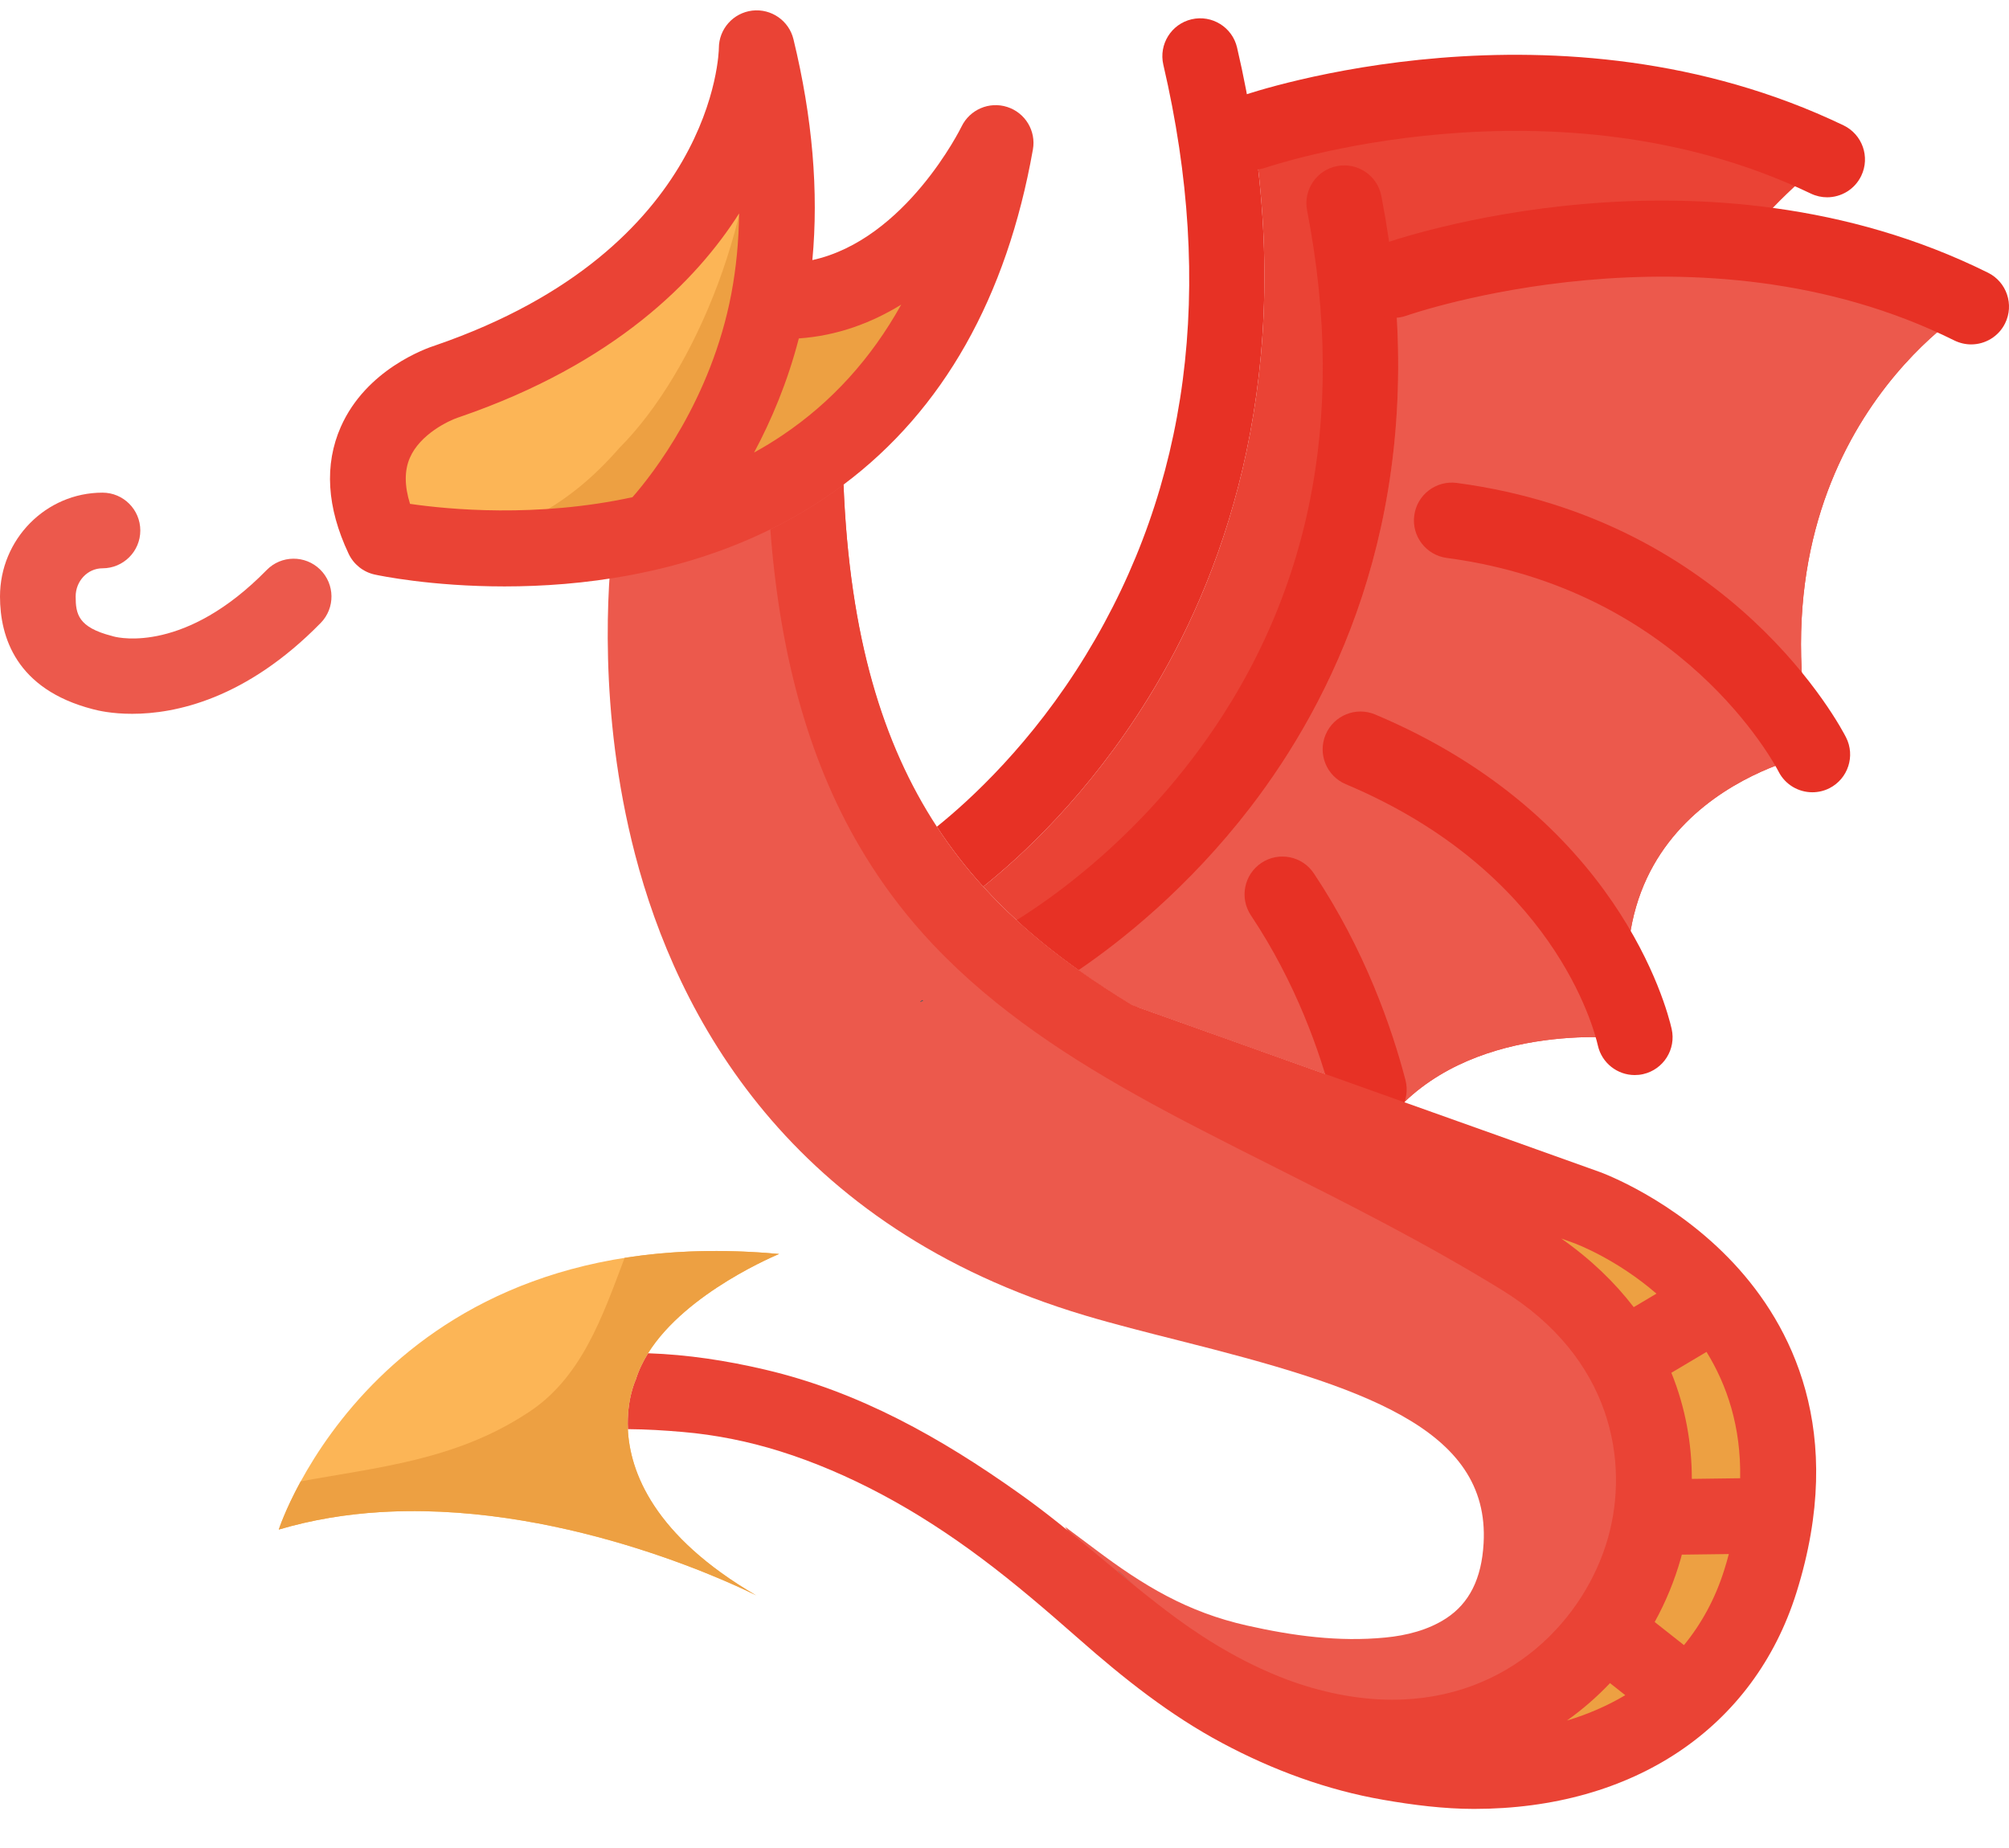 <svg width="50" height="46" viewBox="0 0 50 46" fill="none" xmlns="http://www.w3.org/2000/svg">
<g id="Group">
<path id="Vector" d="M32.967 42.203C35.791 42.936 39.191 41.68 40.028 38.961C42.262 31.648 33.486 28.674 28.298 25.061C28.254 25.045 28.209 25.029 28.168 25.014C27.709 24.735 27.267 24.448 26.844 24.149C26.294 23.761 25.777 23.351 25.293 22.91C25.004 22.645 24.725 22.369 24.461 22.079C24.041 21.62 23.655 21.127 23.305 20.59C21.912 18.457 21.077 15.638 20.977 11.568C20.971 11.365 20.903 11.178 20.79 11.027C20.255 11.468 19.691 11.839 19.113 12.148C18.466 12.496 17.802 12.768 17.139 12.98C16.835 13.076 16.532 13.161 16.232 13.233C15.902 13.312 15.576 13.378 15.255 13.432C15.13 14.473 14.871 17.676 15.806 21.269C16.853 25.29 19.645 30.544 26.994 32.741C27.734 32.962 28.52 33.16 29.354 33.371C33.889 34.513 37.086 35.543 36.924 38.414C36.875 39.297 36.568 39.909 35.988 40.286C35.541 40.576 35.003 40.711 34.48 40.761C33.313 40.875 32.173 40.718 31.037 40.463C29.552 40.13 28.464 39.474 27.256 38.564C27.008 38.377 26.758 38.19 26.507 38.004C27.91 40.269 30.298 41.61 32.967 42.203Z" fill="#EC594C"/>
<path id="Vector_2" d="M45.105 18.78C45.105 18.78 39.416 19.862 40.686 25.818C40.69 25.836 40.693 25.854 40.697 25.872C40.697 25.872 37.119 25.351 34.95 27.434V27.436C34.559 27.295 34.166 27.156 33.776 27.017C31.558 26.225 29.426 25.466 28.176 25.018C26.771 24.164 25.52 23.226 24.471 22.07C25.408 21.323 27.093 19.78 28.581 17.372C30.372 14.472 32.172 9.766 31.191 3.283C33.562 2.578 39.745 1.213 45.474 3.969C45.474 3.969 44.387 4.74 43.34 6.072C45.191 6.252 47.149 6.713 49.058 7.631C49.058 7.631 43.531 10.884 45.105 18.78Z" fill="#EA4335"/>
<g id="Group_2">
<path id="Vector_3" d="M31.118 20.098C29.573 22.106 27.9 23.429 26.847 24.147C26.3 23.759 25.783 23.348 25.301 22.904C25.579 22.732 25.991 22.46 26.48 22.085C27.393 21.386 28.577 20.328 29.673 18.888C32.584 15.066 33.545 10.472 32.531 5.237C32.432 4.727 32.766 4.233 33.277 4.134C33.787 4.036 34.281 4.369 34.379 4.879C34.518 5.598 34.62 6.295 34.689 6.97C35.309 13.104 33.156 17.447 31.118 20.098Z" fill="#E73125"/>
</g>
<path id="Vector_4" d="M45.106 18.78C45.106 18.78 39.417 19.862 40.687 25.818C40.691 25.836 40.694 25.854 40.698 25.872C40.698 25.872 37.12 25.351 34.95 27.434L34.069 27.121C33.98 27.088 33.892 27.057 33.803 27.025C31.569 26.229 29.421 25.464 28.168 25.014C27.709 24.735 27.267 24.448 26.844 24.149C27.897 23.432 29.572 22.109 31.119 20.098C33.157 17.447 35.31 13.104 34.69 6.97C36.236 6.503 39.564 5.703 43.34 6.072C45.192 6.252 47.15 6.713 49.059 7.631C49.059 7.631 43.532 10.884 45.106 18.78Z" fill="#EC594C"/>
<g id="Group_3">
<path id="Vector_5" d="M45.105 19.721C44.762 19.721 44.431 19.533 44.265 19.206C44.171 19.023 41.861 14.666 36.007 13.888C35.492 13.819 35.129 13.346 35.198 12.831C35.266 12.315 35.74 11.954 36.255 12.021C43.122 12.934 45.832 18.133 45.944 18.354C46.18 18.818 45.994 19.384 45.531 19.62C45.394 19.689 45.249 19.721 45.105 19.721Z" fill="#E73125"/>
</g>
<g id="Group_4">
<path id="Vector_6" d="M28.58 17.372C27.093 19.78 25.407 21.323 24.47 22.071C24.052 21.61 23.667 21.117 23.316 20.579C24.141 19.917 25.685 18.502 27.024 16.307C29.595 12.1 30.243 7.155 28.953 1.611C28.836 1.104 29.151 0.598 29.657 0.48C30.164 0.363 30.67 0.677 30.788 1.184C30.956 1.903 31.089 2.603 31.191 3.283C32.172 9.766 30.372 14.472 28.58 17.372Z" fill="#E73125"/>
</g>
<g id="Group_5">
<path id="Vector_7" d="M40.685 26.76C40.255 26.76 39.867 26.463 39.768 26.026C39.669 25.589 38.652 21.691 33.494 19.52C33.015 19.318 32.79 18.766 32.992 18.287C33.194 17.808 33.746 17.583 34.225 17.785C40.25 20.321 41.483 25.077 41.604 25.611C41.719 26.118 41.401 26.622 40.894 26.737C40.824 26.753 40.754 26.76 40.685 26.76Z" fill="#E73125"/>
</g>
<g id="Group_6">
<path id="Vector_8" d="M34.067 28.062C33.649 28.062 33.267 27.782 33.157 27.359C32.855 26.203 32.259 24.472 31.133 22.785C30.844 22.352 30.961 21.768 31.394 21.479C31.826 21.191 32.411 21.307 32.699 21.74C33.97 23.645 34.64 25.588 34.979 26.883C35.11 27.386 34.809 27.9 34.306 28.032C34.226 28.052 34.146 28.062 34.067 28.062Z" fill="#E73125"/>
</g>
<path id="Vector_9" d="M18.82 39.712C18.565 39.583 14.243 37.427 9.694 37.627C9.617 37.63 9.54 37.634 9.463 37.639C8.618 37.691 7.769 37.827 6.938 38.074C6.938 38.074 9.442 30.301 19.391 31.214C19.391 31.214 17.082 32.155 16.128 33.685C15.999 33.893 15.893 34.111 15.823 34.34C15.823 34.34 15.59 34.826 15.626 35.574C15.676 36.634 16.265 38.224 18.82 39.712Z" fill="#FCB556"/>
<g id="Group_7">
<path id="Vector_10" d="M3.291 17.768C2.781 17.769 2.431 17.686 2.307 17.652C0.4 17.157 0 15.855 0 14.848C0 13.423 1.144 12.263 2.551 12.263C3.07 12.263 3.492 12.685 3.492 13.205C3.492 13.725 3.07 14.146 2.551 14.146C2.182 14.146 1.883 14.461 1.883 14.848C1.883 15.288 1.948 15.615 2.785 15.83C2.813 15.838 2.812 15.836 2.834 15.844C2.986 15.884 4.624 16.245 6.636 14.19C6.999 13.818 7.595 13.812 7.967 14.176C8.338 14.54 8.345 15.136 7.981 15.507C6.118 17.409 4.356 17.768 3.291 17.768Z" fill="#EC594C"/>
</g>
<path id="Vector_11" d="M24.779 3.56C24.141 7.165 22.627 9.512 20.79 11.027C20.254 11.468 19.69 11.838 19.113 12.148C18.465 12.496 17.801 12.768 17.138 12.98C16.834 13.076 16.531 13.161 16.231 13.233C15.901 13.312 15.575 13.378 15.254 13.432C12.156 13.953 9.527 13.381 9.527 13.381C8.129 10.414 11.137 9.489 11.137 9.489C18.832 6.845 18.832 1.199 18.832 1.199C19.454 3.757 19.438 5.834 19.127 7.48C22.709 7.78 24.718 3.684 24.779 3.56Z" fill="#FCB556"/>
<path id="Vector_12" d="M43.811 39.363C41.88 45.515 32.913 45.631 27.264 39.86C37.864 49.401 45.98 36.287 37.864 31.303C34.237 29.076 30.713 27.651 27.769 25.872C30.189 26.74 36.23 28.889 39.482 30.053C39.482 30.053 45.997 32.399 43.811 39.363Z" fill="#EDA042"/>
<path id="Vector_13" d="M27.814 39.098C27.969 39.234 28.119 39.363 28.279 39.498C28.15 39.388 28.022 39.276 27.893 39.16C27.868 39.137 27.842 39.117 27.814 39.098Z" fill="#505A5D"/>
<path id="Vector_14" d="M43.156 31.455C41.662 29.85 39.877 29.194 39.799 29.167C38.495 28.699 36.739 28.073 34.95 27.436C34.56 27.295 34.166 27.156 33.776 27.017C31.558 26.225 29.426 25.466 28.176 25.018C27.715 24.738 27.272 24.449 26.847 24.147C26.3 23.759 25.784 23.348 25.301 22.904C25.013 22.64 24.735 22.361 24.471 22.07C24.052 21.61 23.668 21.116 23.317 20.579C21.976 18.528 21.145 15.849 20.994 12.063C20.838 12.18 20.679 12.293 20.517 12.402C20.078 12.697 19.627 12.954 19.172 13.177C19.419 16.447 20.191 19.109 21.517 21.279C21.938 21.969 22.413 22.612 22.957 23.222C24.448 24.894 26.316 26.158 28.258 27.246C28.804 27.552 29.357 27.847 29.913 28.132C30.525 28.449 31.14 28.759 31.756 29.068C33.575 29.983 35.456 30.929 37.371 32.105C40.132 33.8 40.55 36.405 40.021 38.277C39.454 40.284 37.573 42.309 34.651 42.309C33.767 42.309 32.85 42.115 32.026 41.806C31.044 41.435 30.126 40.902 29.281 40.283C27.934 39.294 26.727 38.136 25.361 37.17C23.413 35.787 21.381 34.64 19.039 34.092C18.072 33.865 17.105 33.718 16.129 33.685C16 33.892 15.895 34.111 15.824 34.34C15.824 34.34 15.591 34.826 15.627 35.574C16.086 35.576 16.548 35.606 16.989 35.644C17.812 35.714 18.624 35.878 19.411 36.124C20.279 36.396 21.117 36.76 21.92 37.185C22.796 37.65 23.629 38.192 24.423 38.786C25.268 39.416 26.066 40.106 26.857 40.801C27.965 41.777 29.118 42.695 30.425 43.391C31.675 44.059 33.025 44.558 34.424 44.8C35.159 44.929 35.937 45.027 36.685 45.027C40.652 45.027 43.651 43.015 44.709 39.645C45.974 35.616 44.563 32.968 43.156 31.455ZM38.998 42.827C39.385 42.553 39.743 42.24 40.07 41.896L40.45 42.196C40.008 42.458 39.523 42.671 38.998 42.827ZM38.857 30.829C38.96 30.865 39.062 30.902 39.16 30.938C39.256 30.972 40.239 31.348 41.226 32.201L40.66 32.537C40.192 31.927 39.599 31.35 38.857 30.829ZM42.912 39.081C42.691 39.787 42.351 40.412 41.911 40.95L41.182 40.375C41.453 39.882 41.674 39.353 41.833 38.79C41.841 38.76 41.848 38.728 41.857 38.698L43.027 38.683C42.993 38.814 42.955 38.946 42.912 39.081ZM43.309 36.796L42.106 36.812C42.106 35.95 41.953 35.049 41.597 34.171L42.472 33.651C42.98 34.475 43.333 35.512 43.309 36.796Z" fill="#EA4335"/>
<path id="Vector_15" d="M22.954 24.892C22.968 24.902 22.977 24.908 22.977 24.909C22.876 24.962 22.882 24.945 22.954 24.892Z" fill="#505A5D"/>
<path id="Vector_16" d="M15.626 35.574C15.59 34.826 15.823 34.34 15.823 34.34C15.893 34.111 15.999 33.893 16.128 33.685C17.082 32.155 19.391 31.214 19.391 31.214C17.96 31.082 16.683 31.131 15.545 31.311C14.994 32.77 14.466 34.336 13.091 35.195C11.309 36.353 9.376 36.525 7.484 36.874C7.094 37.588 6.938 38.074 6.938 38.074C7.769 37.827 8.618 37.691 9.463 37.639C9.54 37.634 9.617 37.63 9.694 37.627C14.243 37.427 18.565 39.583 18.82 39.712C16.265 38.224 15.676 36.634 15.626 35.574Z" fill="#EDA042"/>
<g id="Group_8">
<path id="Vector_17" d="M49.058 8.573C48.918 8.573 48.775 8.541 48.64 8.475C42.291 5.323 35.078 7.831 35.006 7.857C34.516 8.032 33.977 7.776 33.803 7.286C33.628 6.797 33.884 6.258 34.374 6.084C34.699 5.968 42.419 3.285 49.477 6.788C49.943 7.019 50.133 7.584 49.902 8.05C49.738 8.381 49.404 8.573 49.058 8.573Z" fill="#E73125"/>
</g>
<g id="Group_9">
<path id="Vector_18" d="M45.473 4.911C45.337 4.911 45.198 4.881 45.067 4.818C38.672 1.75 31.571 4.148 31.5 4.173C31.008 4.342 30.472 4.082 30.302 3.591C30.132 3.1 30.392 2.564 30.884 2.393C31.203 2.283 38.795 -0.279 45.881 3.12C46.35 3.345 46.548 3.908 46.323 4.376C46.161 4.714 45.824 4.911 45.473 4.911Z" fill="#E73125"/>
</g>
<path id="Vector_19" d="M19.128 7.48C19.439 5.834 19.454 3.757 18.833 1.199C18.833 1.199 18.833 1.406 18.779 1.756C18.935 5.3 17.311 9.254 15.411 11.154C14.131 12.628 12.777 13.264 11.164 13.597C12.214 13.679 13.672 13.697 15.255 13.431C15.576 13.378 15.902 13.312 16.232 13.233C16.532 13.161 16.835 13.076 17.138 12.98C17.802 12.768 18.466 12.496 19.113 12.148C19.691 11.838 20.255 11.468 20.79 11.027C22.628 9.512 24.142 7.165 24.779 3.56C24.719 3.684 22.709 7.78 19.128 7.48Z" fill="#EDA042"/>
<g id="Group_10">
<path id="Vector_20" d="M25.069 2.663C24.621 2.518 24.136 2.727 23.931 3.15C23.916 3.182 22.543 5.968 20.218 6.474C20.378 4.771 20.221 2.926 19.748 0.978C19.636 0.514 19.195 0.209 18.722 0.264C18.248 0.321 17.891 0.722 17.891 1.199C17.891 1.249 17.811 6.195 10.842 8.595C10.598 8.672 9.112 9.199 8.482 10.625C8.067 11.566 8.132 12.629 8.676 13.783C8.801 14.048 9.042 14.24 9.328 14.302C9.444 14.327 10.733 14.597 12.557 14.597C14.431 14.597 16.869 14.311 19.172 13.177C19.627 12.955 20.077 12.697 20.517 12.402C20.679 12.293 20.838 12.181 20.994 12.063C23.471 10.208 25.055 7.404 25.707 3.721C25.789 3.259 25.517 2.807 25.069 2.663ZM18.205 7.292C18.203 7.3 18.202 7.307 18.201 7.314C17.7 9.949 16.244 11.801 15.741 12.376C13.361 12.894 11.148 12.68 10.205 12.542C10.065 12.097 10.063 11.712 10.201 11.395C10.454 10.81 11.166 10.469 11.413 10.389C11.424 10.386 11.433 10.382 11.443 10.379C15.301 9.054 17.335 6.981 18.395 5.313C18.387 6 18.323 6.661 18.205 7.292ZM19.478 10.831C19.246 10.988 19.008 11.132 18.768 11.264C19.192 10.471 19.599 9.517 19.881 8.424C20.85 8.357 21.701 8.031 22.429 7.583C21.682 8.925 20.697 10.011 19.478 10.831Z" fill="#EA4335"/>
</g>
</g>
</svg>
